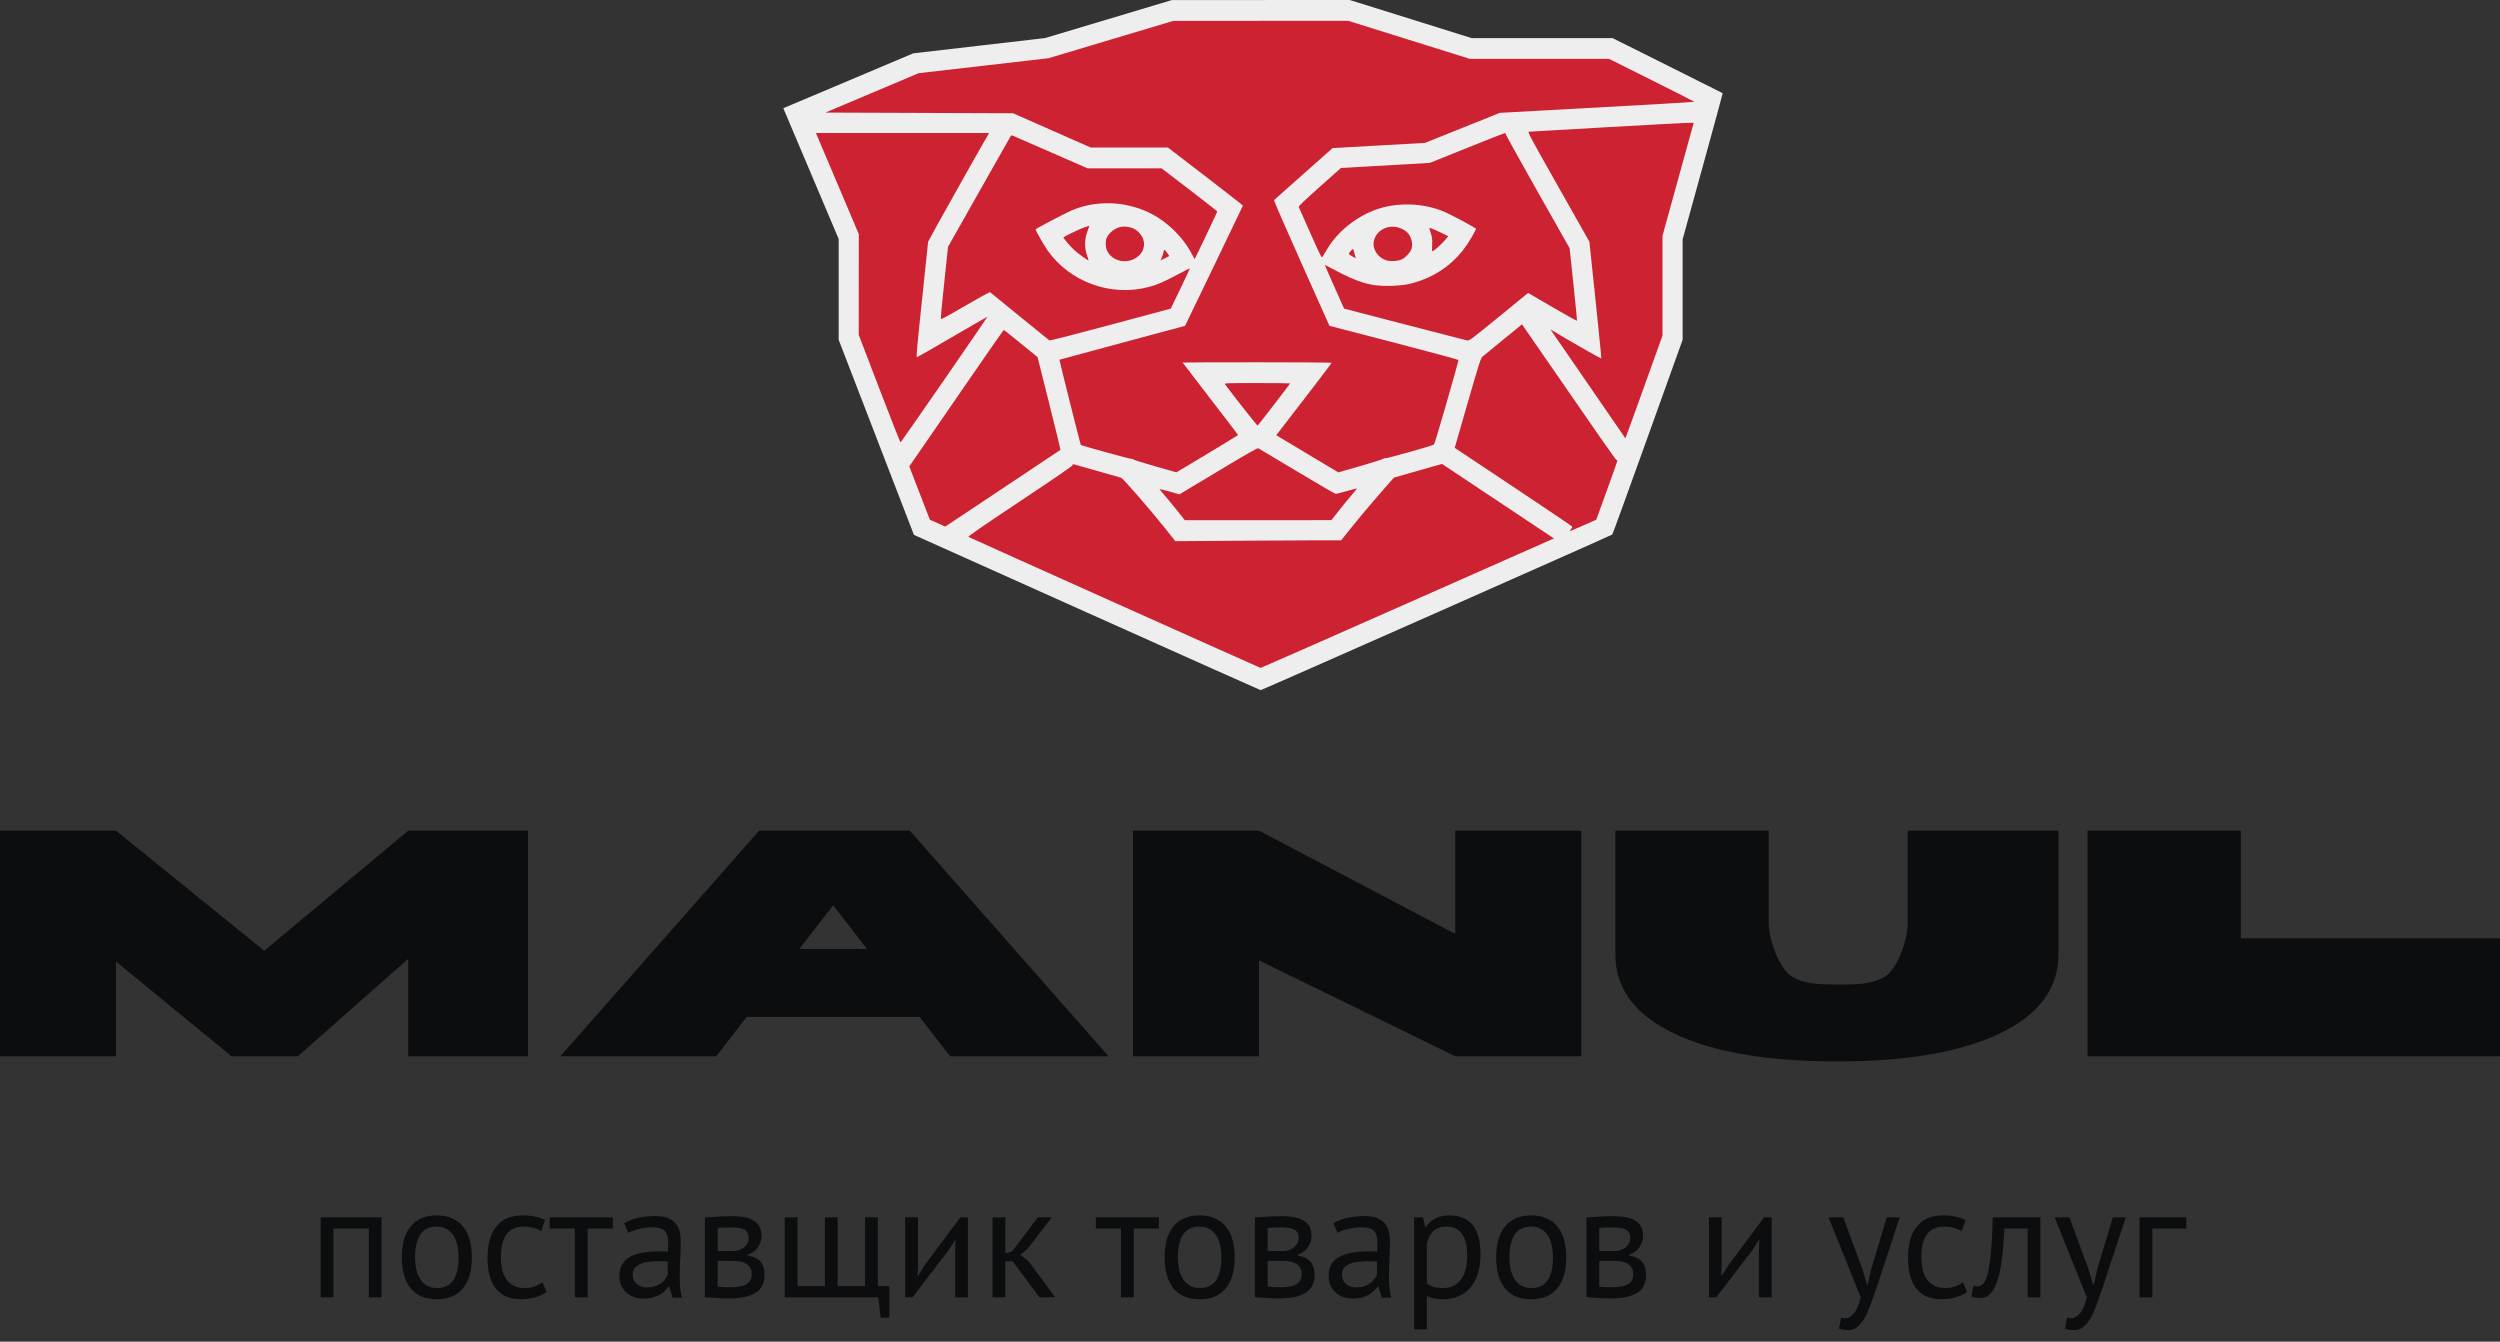 <svg width="300" height="161" viewBox="0 0 300 161" fill="none" xmlns="http://www.w3.org/2000/svg">
<rect x="0" y="0" width="300" height="161" fill="#333333" stroke="none"/>
<path d="M44.258 147.423H40.014V155.679H38.478V146.079H45.794V155.679H44.258V147.423ZM48.216 150.879C48.216 149.253 48.574 148.012 49.291 147.154C50.021 146.284 51.064 145.848 52.421 145.848C53.137 145.848 53.758 145.97 54.283 146.213C54.821 146.444 55.262 146.783 55.608 147.231C55.953 147.666 56.209 148.197 56.376 148.824C56.542 149.439 56.625 150.124 56.625 150.879C56.625 152.504 56.261 153.752 55.531 154.623C54.814 155.48 53.777 155.909 52.421 155.909C51.704 155.909 51.077 155.794 50.539 155.564C50.014 155.32 49.579 154.981 49.233 154.546C48.888 154.098 48.632 153.567 48.465 152.952C48.299 152.325 48.216 151.634 48.216 150.879ZM49.809 150.879C49.809 151.365 49.854 151.832 49.944 152.28C50.046 152.728 50.2 153.119 50.405 153.452C50.609 153.784 50.878 154.053 51.211 154.258C51.544 154.463 51.947 154.565 52.421 154.565C54.161 154.578 55.032 153.349 55.032 150.879C55.032 150.38 54.981 149.906 54.878 149.458C54.789 149.01 54.641 148.62 54.437 148.287C54.232 147.954 53.963 147.692 53.63 147.5C53.297 147.295 52.894 147.192 52.421 147.192C50.68 147.18 49.809 148.408 49.809 150.879ZM65.594 155.045C65.21 155.327 64.756 155.538 64.231 155.679C63.706 155.832 63.156 155.909 62.58 155.909C61.838 155.909 61.21 155.794 60.698 155.564C60.186 155.32 59.764 154.981 59.431 154.546C59.111 154.098 58.874 153.567 58.721 152.952C58.58 152.325 58.51 151.634 58.51 150.879C58.51 149.253 58.868 148.012 59.585 147.154C60.302 146.284 61.332 145.848 62.676 145.848C63.29 145.848 63.809 145.9 64.231 146.002C64.666 146.092 65.057 146.226 65.402 146.405L64.961 147.73C64.666 147.564 64.34 147.436 63.982 147.346C63.623 147.244 63.239 147.192 62.83 147.192C61.012 147.192 60.103 148.421 60.103 150.879C60.103 151.365 60.148 151.832 60.238 152.28C60.34 152.716 60.5 153.106 60.718 153.452C60.948 153.784 61.242 154.053 61.601 154.258C61.972 154.463 62.426 154.565 62.964 154.565C63.425 154.565 63.834 154.495 64.193 154.354C64.564 154.213 64.865 154.053 65.095 153.874L65.594 155.045ZM73.534 147.423H70.52V155.679H68.984V147.423H65.97V146.079H73.534V147.423ZM74.906 146.789C75.392 146.495 75.956 146.277 76.596 146.136C77.249 145.996 77.927 145.925 78.631 145.925C79.296 145.925 79.828 146.015 80.225 146.194C80.634 146.373 80.941 146.61 81.146 146.904C81.364 147.186 81.504 147.5 81.569 147.845C81.645 148.191 81.684 148.536 81.684 148.882C81.684 149.65 81.665 150.399 81.626 151.128C81.588 151.858 81.569 152.549 81.569 153.202C81.569 153.676 81.588 154.124 81.626 154.546C81.665 154.968 81.735 155.359 81.837 155.717H80.704L80.301 154.373H80.205C80.09 154.552 79.943 154.732 79.764 154.911C79.597 155.077 79.392 155.231 79.149 155.372C78.906 155.5 78.624 155.608 78.305 155.698C77.984 155.788 77.62 155.832 77.21 155.832C76.8 155.832 76.416 155.768 76.058 155.64C75.713 155.512 75.412 155.333 75.156 155.103C74.9 154.86 74.695 154.572 74.541 154.239C74.4 153.906 74.33 153.528 74.33 153.106C74.33 152.543 74.445 152.076 74.676 151.704C74.906 151.32 75.226 151.02 75.636 150.802C76.058 150.572 76.557 150.412 77.133 150.322C77.722 150.22 78.368 150.168 79.073 150.168C79.252 150.168 79.424 150.168 79.591 150.168C79.77 150.168 79.949 150.181 80.129 150.207C80.167 149.823 80.186 149.477 80.186 149.17C80.186 148.466 80.045 147.973 79.764 147.692C79.482 147.41 78.97 147.269 78.228 147.269C78.01 147.269 77.773 147.288 77.517 147.327C77.274 147.352 77.018 147.397 76.749 147.461C76.493 147.512 76.244 147.583 76.001 147.672C75.77 147.749 75.565 147.839 75.386 147.941L74.906 146.789ZM77.632 154.488C77.991 154.488 78.311 154.444 78.593 154.354C78.874 154.252 79.117 154.13 79.322 153.989C79.527 153.836 79.693 153.669 79.821 153.49C79.962 153.311 80.064 153.138 80.129 152.972V151.378C79.949 151.365 79.764 151.359 79.572 151.359C79.392 151.346 79.213 151.34 79.034 151.34C78.637 151.34 78.247 151.365 77.863 151.416C77.492 151.455 77.159 151.538 76.865 151.666C76.583 151.781 76.353 151.948 76.173 152.165C76.007 152.37 75.924 152.632 75.924 152.952C75.924 153.4 76.084 153.772 76.404 154.066C76.724 154.348 77.133 154.488 77.632 154.488ZM84.585 146.098C85.033 146.072 85.5 146.04 85.986 146.002C86.486 145.964 87.1 145.944 87.829 145.944C89.097 145.944 90.005 146.143 90.556 146.54C91.106 146.924 91.382 147.512 91.382 148.306C91.382 148.754 91.247 149.196 90.978 149.631C90.722 150.053 90.293 150.367 89.692 150.572V150.648C90.447 150.789 90.978 151.052 91.285 151.436C91.593 151.82 91.746 152.332 91.746 152.972C91.746 153.97 91.388 154.693 90.671 155.141C89.954 155.589 88.879 155.813 87.445 155.813C86.908 155.813 86.409 155.794 85.948 155.756C85.487 155.73 85.033 155.698 84.585 155.66V146.098ZM86.121 154.392C86.364 154.418 86.601 154.437 86.831 154.45C87.074 154.463 87.356 154.469 87.676 154.469C88.534 154.469 89.167 154.348 89.577 154.104C89.999 153.861 90.21 153.445 90.21 152.856C90.21 152.396 90.031 152.024 89.673 151.743C89.327 151.448 88.706 151.301 87.81 151.301H86.121V154.392ZM88.002 150.13C88.233 150.13 88.457 150.092 88.674 150.015C88.892 149.938 89.084 149.836 89.25 149.708C89.43 149.567 89.57 149.407 89.673 149.228C89.788 149.048 89.846 148.856 89.846 148.652C89.846 148.14 89.692 147.788 89.385 147.596C89.078 147.391 88.54 147.288 87.772 147.288C87.362 147.288 87.036 147.295 86.793 147.308C86.562 147.32 86.338 147.333 86.121 147.346V150.13H88.002ZM106.723 158.117H105.686L105.398 155.679H94.166V146.079H95.702V154.335H98.985V146.079H100.521V154.335H103.804V146.079H105.34V154.335H106.723V158.117ZM114.613 149.996L114.67 148.805H114.613L113.825 150.034L109.505 155.679H108.622V146.079H110.158V151.935L110.101 153.068H110.177L110.926 151.877L115.246 146.079H116.149V155.679H114.613V149.996ZM121.523 151.359H120.639V155.679H119.103V146.079H120.639V150.418L121.465 150.149L124.537 146.079H126.207L123.231 149.938L122.425 150.572L123.423 151.34L126.63 155.679H124.729L121.523 151.359ZM139.066 147.423H136.051V155.679H134.515V147.423H131.501V146.079H139.066V147.423ZM139.753 150.879C139.753 149.253 140.112 148.012 140.829 147.154C141.558 146.284 142.601 145.848 143.958 145.848C144.675 145.848 145.296 145.97 145.821 146.213C146.358 146.444 146.8 146.783 147.145 147.231C147.491 147.666 147.747 148.197 147.913 148.824C148.08 149.439 148.163 150.124 148.163 150.879C148.163 152.504 147.798 153.752 147.069 154.623C146.352 155.48 145.315 155.909 143.958 155.909C143.241 155.909 142.614 155.794 142.077 155.564C141.552 155.32 141.117 154.981 140.771 154.546C140.425 154.098 140.169 153.567 140.003 152.952C139.837 152.325 139.753 151.634 139.753 150.879ZM141.347 150.879C141.347 151.365 141.392 151.832 141.481 152.28C141.584 152.728 141.737 153.119 141.942 153.452C142.147 153.784 142.416 154.053 142.749 154.258C143.081 154.463 143.485 154.565 143.958 154.565C145.699 154.578 146.569 153.349 146.569 150.879C146.569 150.38 146.518 149.906 146.416 149.458C146.326 149.01 146.179 148.62 145.974 148.287C145.769 147.954 145.501 147.692 145.168 147.5C144.835 147.295 144.432 147.192 143.958 147.192C142.217 147.18 141.347 148.408 141.347 150.879ZM150.585 146.098C151.033 146.072 151.5 146.04 151.986 146.002C152.486 145.964 153.1 145.944 153.83 145.944C155.097 145.944 156.006 146.143 156.556 146.54C157.106 146.924 157.382 147.512 157.382 148.306C157.382 148.754 157.247 149.196 156.978 149.631C156.722 150.053 156.294 150.367 155.692 150.572V150.648C156.447 150.789 156.978 151.052 157.286 151.436C157.593 151.82 157.746 152.332 157.746 152.972C157.746 153.97 157.388 154.693 156.671 155.141C155.954 155.589 154.879 155.813 153.446 155.813C152.908 155.813 152.409 155.794 151.948 155.756C151.487 155.73 151.033 155.698 150.585 155.66V146.098ZM152.121 154.392C152.364 154.418 152.601 154.437 152.831 154.45C153.074 154.463 153.356 154.469 153.676 154.469C154.534 154.469 155.167 154.348 155.577 154.104C155.999 153.861 156.21 153.445 156.21 152.856C156.21 152.396 156.031 152.024 155.673 151.743C155.327 151.448 154.706 151.301 153.81 151.301H152.121V154.392ZM154.002 150.13C154.233 150.13 154.457 150.092 154.674 150.015C154.892 149.938 155.084 149.836 155.25 149.708C155.43 149.567 155.57 149.407 155.673 149.228C155.788 149.048 155.846 148.856 155.846 148.652C155.846 148.14 155.692 147.788 155.385 147.596C155.078 147.391 154.54 147.288 153.772 147.288C153.362 147.288 153.036 147.295 152.793 147.308C152.562 147.32 152.338 147.333 152.121 147.346V150.13H154.002ZM160.012 146.789C160.499 146.495 161.062 146.277 161.702 146.136C162.355 145.996 163.033 145.925 163.737 145.925C164.403 145.925 164.934 146.015 165.331 146.194C165.74 146.373 166.048 146.61 166.252 146.904C166.47 147.186 166.611 147.5 166.675 147.845C166.752 148.191 166.79 148.536 166.79 148.882C166.79 149.65 166.771 150.399 166.732 151.128C166.694 151.858 166.675 152.549 166.675 153.202C166.675 153.676 166.694 154.124 166.732 154.546C166.771 154.968 166.841 155.359 166.944 155.717H165.811L165.408 154.373H165.312C165.196 154.552 165.049 154.732 164.87 154.911C164.704 155.077 164.499 155.231 164.256 155.372C164.012 155.5 163.731 155.608 163.411 155.698C163.091 155.788 162.726 155.832 162.316 155.832C161.907 155.832 161.523 155.768 161.164 155.64C160.819 155.512 160.518 155.333 160.262 155.103C160.006 154.86 159.801 154.572 159.648 154.239C159.507 153.906 159.436 153.528 159.436 153.106C159.436 152.543 159.552 152.076 159.782 151.704C160.012 151.32 160.332 151.02 160.742 150.802C161.164 150.572 161.664 150.412 162.24 150.322C162.828 150.22 163.475 150.168 164.179 150.168C164.358 150.168 164.531 150.168 164.697 150.168C164.876 150.168 165.056 150.181 165.235 150.207C165.273 149.823 165.292 149.477 165.292 149.17C165.292 148.466 165.152 147.973 164.87 147.692C164.588 147.41 164.076 147.269 163.334 147.269C163.116 147.269 162.88 147.288 162.624 147.327C162.38 147.352 162.124 147.397 161.856 147.461C161.6 147.512 161.35 147.583 161.107 147.672C160.876 147.749 160.672 147.839 160.492 147.941L160.012 146.789ZM162.739 154.488C163.097 154.488 163.417 154.444 163.699 154.354C163.98 154.252 164.224 154.13 164.428 153.989C164.633 153.836 164.8 153.669 164.928 153.49C165.068 153.311 165.171 153.138 165.235 152.972V151.378C165.056 151.365 164.87 151.359 164.678 151.359C164.499 151.346 164.32 151.34 164.14 151.34C163.744 151.34 163.353 151.365 162.969 151.416C162.598 151.455 162.265 151.538 161.971 151.666C161.689 151.781 161.459 151.948 161.28 152.165C161.113 152.37 161.03 152.632 161.03 152.952C161.03 153.4 161.19 153.772 161.51 154.066C161.83 154.348 162.24 154.488 162.739 154.488ZM169.691 146.079H170.747L171.035 147.231H171.112C171.406 146.783 171.784 146.444 172.245 146.213C172.718 145.97 173.256 145.848 173.857 145.848C175.137 145.848 176.091 146.226 176.718 146.981C177.345 147.736 177.659 148.972 177.659 150.687C177.659 151.493 177.55 152.223 177.333 152.876C177.128 153.516 176.833 154.06 176.449 154.508C176.065 154.956 175.598 155.301 175.048 155.544C174.51 155.788 173.909 155.909 173.243 155.909C172.769 155.909 172.392 155.877 172.11 155.813C171.841 155.762 171.547 155.666 171.227 155.525V159.519H169.691V146.079ZM173.569 147.192C172.917 147.192 172.398 147.365 172.014 147.711C171.643 148.044 171.381 148.556 171.227 149.247V154.008C171.457 154.188 171.72 154.328 172.014 154.431C172.309 154.52 172.699 154.565 173.185 154.565C174.069 154.565 174.766 154.239 175.278 153.586C175.803 152.92 176.065 151.948 176.065 150.668C176.065 150.143 176.021 149.669 175.931 149.247C175.841 148.812 175.694 148.447 175.489 148.152C175.297 147.845 175.041 147.608 174.721 147.442C174.414 147.276 174.03 147.192 173.569 147.192ZM179.541 150.879C179.541 149.253 179.899 148.012 180.616 147.154C181.346 146.284 182.389 145.848 183.746 145.848C184.462 145.848 185.083 145.97 185.608 146.213C186.146 146.444 186.587 146.783 186.933 147.231C187.278 147.666 187.534 148.197 187.701 148.824C187.867 149.439 187.95 150.124 187.95 150.879C187.95 152.504 187.586 153.752 186.856 154.623C186.139 155.48 185.102 155.909 183.746 155.909C183.029 155.909 182.402 155.794 181.864 155.564C181.339 155.32 180.904 154.981 180.558 154.546C180.213 154.098 179.957 153.567 179.79 152.952C179.624 152.325 179.541 151.634 179.541 150.879ZM181.134 150.879C181.134 151.365 181.179 151.832 181.269 152.28C181.371 152.728 181.525 153.119 181.73 153.452C181.934 153.784 182.203 154.053 182.536 154.258C182.869 154.463 183.272 154.565 183.746 154.565C185.486 154.578 186.357 153.349 186.357 150.879C186.357 150.38 186.306 149.906 186.203 149.458C186.114 149.01 185.966 148.62 185.762 148.287C185.557 147.954 185.288 147.692 184.955 147.5C184.622 147.295 184.219 147.192 183.746 147.192C182.005 147.18 181.134 148.408 181.134 150.879ZM190.372 146.098C190.82 146.072 191.287 146.04 191.774 146.002C192.273 145.964 192.887 145.944 193.617 145.944C194.884 145.944 195.793 146.143 196.343 146.54C196.894 146.924 197.169 147.512 197.169 148.306C197.169 148.754 197.035 149.196 196.766 149.631C196.51 150.053 196.081 150.367 195.479 150.572V150.648C196.235 150.789 196.766 151.052 197.073 151.436C197.38 151.82 197.534 152.332 197.534 152.972C197.534 153.97 197.175 154.693 196.459 155.141C195.742 155.589 194.667 155.813 193.233 155.813C192.695 155.813 192.196 155.794 191.735 155.756C191.275 155.73 190.82 155.698 190.372 155.66V146.098ZM191.908 154.392C192.151 154.418 192.388 154.437 192.619 154.45C192.862 154.463 193.143 154.469 193.463 154.469C194.321 154.469 194.955 154.348 195.364 154.104C195.787 153.861 195.998 153.445 195.998 152.856C195.998 152.396 195.819 152.024 195.46 151.743C195.115 151.448 194.494 151.301 193.598 151.301H191.908V154.392ZM193.79 150.13C194.02 150.13 194.244 150.092 194.462 150.015C194.679 149.938 194.871 149.836 195.038 149.708C195.217 149.567 195.358 149.407 195.46 149.228C195.575 149.048 195.633 148.856 195.633 148.652C195.633 148.14 195.479 147.788 195.172 147.596C194.865 147.391 194.327 147.288 193.559 147.288C193.15 147.288 192.823 147.295 192.58 147.308C192.35 147.32 192.126 147.333 191.908 147.346V150.13H193.79ZM211.063 149.996L211.12 148.805H211.063L210.275 150.034L205.955 155.679H205.072V146.079H206.608V151.935L206.551 153.068H206.627L207.376 151.877L211.696 146.079H212.599V155.679H211.063V149.996ZM223.495 152.3L224.032 154.143H224.128L224.551 152.28L226.413 146.079H227.968L225.127 154.7C224.909 155.327 224.691 155.935 224.474 156.524C224.269 157.112 224.039 157.637 223.783 158.098C223.527 158.559 223.239 158.924 222.919 159.192C222.599 159.474 222.227 159.615 221.805 159.615C221.344 159.615 220.967 159.551 220.672 159.423L220.941 158.098C221.107 158.162 221.267 158.194 221.421 158.194C221.779 158.194 222.125 158.002 222.458 157.618C222.791 157.247 223.066 156.6 223.283 155.679L219.424 146.079H221.191L223.495 152.3ZM236.051 155.045C235.667 155.327 235.212 155.538 234.688 155.679C234.163 155.832 233.612 155.909 233.036 155.909C232.294 155.909 231.667 155.794 231.155 155.564C230.643 155.32 230.22 154.981 229.888 154.546C229.568 154.098 229.331 153.567 229.177 152.952C229.036 152.325 228.966 151.634 228.966 150.879C228.966 149.253 229.324 148.012 230.041 147.154C230.758 146.284 231.788 145.848 233.132 145.848C233.747 145.848 234.265 145.9 234.688 146.002C235.123 146.092 235.513 146.226 235.859 146.405L235.417 147.73C235.123 147.564 234.796 147.436 234.438 147.346C234.08 147.244 233.696 147.192 233.286 147.192C231.468 147.192 230.56 148.421 230.56 150.879C230.56 151.365 230.604 151.832 230.694 152.28C230.796 152.716 230.956 153.106 231.174 153.452C231.404 153.784 231.699 154.053 232.057 154.258C232.428 154.463 232.883 154.565 233.42 154.565C233.881 154.565 234.291 154.495 234.649 154.354C235.02 154.213 235.321 154.053 235.552 153.874L236.051 155.045ZM243.312 147.423H240.528C240.49 147.96 240.451 148.543 240.413 149.17C240.374 149.784 240.317 150.405 240.24 151.032C240.163 151.647 240.061 152.242 239.933 152.818C239.805 153.381 239.638 153.88 239.434 154.316C239.242 154.751 238.998 155.103 238.704 155.372C238.422 155.628 238.083 155.756 237.686 155.756C237.443 155.756 237.232 155.743 237.053 155.717C236.874 155.692 236.714 155.647 236.573 155.583L236.803 154.296C236.957 154.348 237.123 154.373 237.302 154.373C237.558 154.373 237.789 154.264 237.994 154.047C238.198 153.829 238.378 153.42 238.531 152.818C238.685 152.204 238.813 151.359 238.915 150.284C239.018 149.208 239.088 147.807 239.126 146.079H244.848V155.679H243.312V147.423ZM250.626 152.3L251.164 154.143H251.26L251.682 152.28L253.544 146.079H255.1L252.258 154.7C252.04 155.327 251.823 155.935 251.605 156.524C251.4 157.112 251.17 157.637 250.914 158.098C250.658 158.559 250.37 158.924 250.05 159.192C249.73 159.474 249.359 159.615 248.936 159.615C248.476 159.615 248.098 159.551 247.804 159.423L248.072 158.098C248.239 158.162 248.399 158.194 248.552 158.194C248.911 158.194 249.256 158.002 249.589 157.618C249.922 157.247 250.197 156.6 250.415 155.679L246.556 146.079H248.322L250.626 152.3ZM262.354 147.423H258.283V155.679H256.747V146.079H262.354V147.423Z" fill="#0C0D0E"/>
<path d="M0 126.752V99.679H13.915L35.741 117.354H27.79L48.992 99.679H63.368V126.752H48.992V112.21L50.332 113.876L35.741 126.752H27.79L12.07 113.876L13.915 112.21V126.752H0ZM67.241 126.752L91.093 99.679H109.177L133.03 126.752H114.01L96.394 104.01H103.565L85.948 126.752H67.241ZM81.427 122.034L86.769 113.876H110.769L115.881 122.034H81.427ZM135.966 126.752V99.679H151.088L179.379 114.569L174.629 116.155V99.679H189.751V126.752H174.629L146.428 112.975L151.088 110.276V126.752H135.966Z" fill="#0C0D0E"/>
<path d="M250.51 126.752V99.679H268.906V112.602H300V126.752H250.51Z" fill="#0C0D0E"/>
<path d="M220.427 127.371C212.06 127.371 205.538 126.249 200.861 124.006C196.184 121.763 193.846 118.617 193.846 114.569V99.679H212.242V110.756C212.242 112.818 213.57 116.341 215.077 117.217C216.584 118.068 218.069 118.14 220.615 118.14C223.214 118.14 224.699 118.068 226.154 117.217C227.661 116.341 228.923 112.818 228.923 110.756L228.923 99.679H247.007V114.569C247.007 118.617 244.669 121.763 239.992 124.006C235.315 126.249 228.793 127.371 220.427 127.371Z" fill="#0C0D0E"/>
<path d="M140.045 1.534C139.479 1.534 129.687 4.477 124.861 5.949L109.636 7.531L95.533 14.194L101.856 28.729V40.806L110.634 63.711L152.359 81.285L193.376 63.711L200.781 40.806V28.062L205.19 11.904L193.376 5.949H176.362L161.469 1.534H140.045Z" fill="#CC2232"/>
<path fill-rule="evenodd" clip-rule="evenodd" d="M133.011 2.289L125.397 4.57L117.492 5.485L109.586 6.401L101.793 9.694L94 12.986L94.126 13.288C94.195 13.455 95.689 16.985 97.446 21.134L100.641 28.676V34.725V40.774L105.155 52.479L109.67 64.184L130.432 73.5C141.851 78.624 151.232 82.817 151.278 82.818C151.412 82.82 193.373 64.248 193.473 64.142C193.523 64.09 195.442 58.81 197.738 52.41L201.914 40.772L201.913 34.752L201.913 28.732L204.332 19.969C205.663 15.149 206.739 11.195 206.724 11.182C206.709 11.168 203.73 9.675 200.103 7.864L193.508 4.572H185.051H176.593L169.285 2.286L161.977 0L151.301 0.004L140.625 0.008L133.011 2.289ZM133.303 4.746L125.814 6.987L118.023 7.885L110.232 8.784L104.641 11.146L99.05 13.508L110.309 13.549L121.569 13.591L126.229 15.648L130.889 17.705L135.523 17.705L140.156 17.706L144.655 21.161C147.13 23.061 149.153 24.641 149.151 24.673C149.149 24.704 147.585 27.963 145.676 31.916L142.204 39.102L134.676 41.127C130.535 42.241 127.14 43.16 127.13 43.169C127.107 43.193 129.658 53.371 129.695 53.398C129.816 53.49 135.702 55.104 135.767 55.063C135.813 55.035 135.914 55.066 135.991 55.131C136.069 55.197 137.266 55.572 138.651 55.965L141.171 56.68L144.872 54.462C146.907 53.242 148.572 52.225 148.571 52.202C148.571 52.179 147.073 50.22 145.243 47.848C143.413 45.476 141.915 43.522 141.915 43.505C141.915 43.488 145.941 43.474 150.861 43.474C155.781 43.474 159.805 43.502 159.804 43.536C159.803 43.571 158.304 45.54 156.475 47.913L153.148 52.227L156.872 54.456L160.597 56.684L163.218 55.933C164.66 55.52 165.899 55.127 165.973 55.061C166.046 54.995 166.162 54.962 166.231 54.989C166.38 55.046 171.958 53.472 172.088 53.336C172.2 53.219 175.054 43.325 175.012 43.2C174.996 43.15 171.506 42.207 167.257 41.103L159.532 39.097L156.174 31.585C154.327 27.454 152.844 24.048 152.878 24.017C152.913 23.986 154.508 22.569 156.423 20.867L159.905 17.772L165.452 17.46L170.998 17.147L175.492 15.343L179.986 13.54L191.656 12.901C198.075 12.55 203.327 12.243 203.327 12.22C203.327 12.196 201.024 11.027 198.209 9.621L193.091 7.066H184.74H176.389L169.082 4.78L161.775 2.494L151.284 2.5L140.792 2.506L133.303 4.746ZM193.009 15.254C187.86 15.54 183.564 15.788 183.462 15.805C183.294 15.832 183.615 16.43 187.002 22.416L190.726 28.996L191.462 35.989C191.867 39.835 192.178 43.001 192.154 43.026C192.119 43.06 187.806 40.593 186.351 39.707L186.06 39.529L186.221 39.777C186.346 39.97 194.978 52.509 195.046 52.598C195.056 52.61 196.061 49.842 197.281 46.446L199.499 40.273V34.283V28.293L201.333 21.649C202.341 17.994 203.186 14.938 203.211 14.858C203.268 14.67 204.081 14.638 193.009 15.254ZM98.06 16.313C98.145 16.508 99.304 19.238 100.635 22.381L103.054 28.095L103.051 34.143L103.049 40.191L105.527 46.651C106.89 50.205 108.033 53.104 108.066 53.094C108.137 53.072 118.529 38.04 118.496 38.008C118.484 37.996 116.606 39.076 114.322 40.409C112.038 41.741 110.111 42.848 110.04 42.867C109.93 42.898 110.018 41.892 110.64 36.019C111.041 32.233 111.371 29.078 111.373 29.008C111.375 28.913 117.32 18.307 118.535 16.23L118.693 15.96H108.299H97.904L98.06 16.313ZM176.033 17.758L171.581 19.548L166.246 19.853L160.911 20.158L158.357 22.433C156.457 24.126 155.815 24.744 155.854 24.844C155.882 24.918 156.51 26.334 157.25 27.99C158.592 30.997 158.594 31 158.727 30.774C159.356 29.709 159.551 29.405 159.877 28.977C161.149 27.31 162.959 25.966 164.943 25.217C167.531 24.239 170.695 24.313 173.326 25.412C174.08 25.727 177.115 27.363 177.115 27.455C177.115 27.581 176.459 28.744 176.027 29.384C174.691 31.364 172.754 32.863 170.499 33.663C169.273 34.097 168.454 34.25 167.087 34.301C164.529 34.395 163.062 33.971 159.744 32.181C159.32 31.952 158.974 31.782 158.974 31.803C158.974 31.824 159.496 33.009 160.133 34.437L161.293 37.032L168.559 38.922C172.555 39.961 175.938 40.833 176.077 40.86C176.311 40.905 176.591 40.695 179.851 38.03L183.371 35.151L186.297 36.856C187.906 37.793 189.233 38.531 189.246 38.496C189.258 38.46 189.063 36.485 188.811 34.107L188.354 29.784L184.484 22.944C182.355 19.182 180.633 16.072 180.658 16.032C180.683 15.992 180.654 15.962 180.594 15.964C180.534 15.966 178.482 16.773 176.033 17.758ZM121.248 16.396C121.184 16.499 119.474 19.516 117.448 23.1L113.765 29.617L113.318 33.823C113.072 36.137 112.881 38.11 112.893 38.209C112.913 38.368 113.23 38.204 115.822 36.694C117.584 35.667 118.763 35.027 118.817 35.069C118.866 35.107 120.46 36.407 122.36 37.958C124.259 39.509 125.864 40.81 125.926 40.848C125.996 40.891 128.749 40.189 133.266 38.975L140.494 37.032L141.656 34.621C142.294 33.296 142.807 32.201 142.796 32.19C142.784 32.178 142.104 32.524 141.284 32.958C139.489 33.909 138.87 34.174 137.791 34.454C133.315 35.616 128.45 33.864 125.758 30.122C125.338 29.538 124.272 27.675 124.275 27.529C124.276 27.447 127.752 25.614 128.593 25.253C131.43 24.035 134.844 24.107 137.749 25.448C139.943 26.461 141.997 28.446 143.092 30.613C143.229 30.884 143.351 31.092 143.364 31.076C143.444 30.975 146.075 25.445 146.072 25.386C146.07 25.345 144.566 24.161 142.731 22.755L139.394 20.199H134.949H130.504L126.203 18.318C123.837 17.283 121.781 16.386 121.634 16.323C121.383 16.216 121.358 16.221 121.248 16.396ZM130.057 27.305C129.6 27.464 127.763 28.345 127.613 28.477C127.553 28.53 128.446 29.586 128.909 30.009C129.313 30.378 130.521 31.255 130.626 31.255C130.645 31.255 130.576 31.021 130.473 30.735C130.105 29.717 130.133 28.623 130.554 27.588C130.663 27.319 130.727 27.099 130.696 27.1C130.665 27.101 130.378 27.193 130.057 27.305ZM134.343 27.259C133.657 27.468 133.031 27.996 132.793 28.565C132.633 28.947 132.653 29.653 132.834 30.051C133.361 31.209 134.866 31.686 136.079 31.081C137.043 30.6 137.482 29.696 137.207 28.761C137.025 28.142 136.378 27.498 135.75 27.312C135.288 27.175 134.692 27.153 134.343 27.259ZM166.386 27.308C165.617 27.56 165.072 28.115 164.881 28.838C164.62 29.833 165.33 30.95 166.419 31.254C166.931 31.397 167.83 31.325 168.258 31.107C168.658 30.903 169.178 30.352 169.342 29.96C169.617 29.303 169.359 28.293 168.794 27.818C168.128 27.259 167.162 27.054 166.386 27.308ZM171.686 27.945C171.857 28.455 171.882 28.667 171.859 29.393C171.827 30.349 171.763 30.319 172.507 29.701C172.742 29.507 173.128 29.124 173.365 28.85L173.796 28.352L173.13 28.018C172.526 27.714 171.653 27.348 171.533 27.348C171.507 27.348 171.576 27.617 171.686 27.945ZM162.064 30.146C161.779 30.491 161.772 30.474 162.307 30.778L162.685 30.993L162.551 30.46C162.477 30.168 162.396 29.907 162.369 29.881C162.343 29.854 162.206 29.974 162.064 30.146ZM139.629 30.237C139.598 30.408 139.503 30.705 139.419 30.898L139.265 31.247L139.794 30.986L140.323 30.726L140.06 30.36C139.714 29.878 139.696 29.873 139.629 30.237ZM180.397 40.75C179.164 41.757 178.046 42.672 177.913 42.784C177.69 42.97 177.544 43.424 176.117 48.363L174.564 53.74L181.62 58.436C185.501 61.019 188.678 63.164 188.679 63.203C188.68 63.242 188.604 63.382 188.509 63.515C188.415 63.648 188.354 63.756 188.374 63.756C188.394 63.756 189.117 63.443 189.981 63.061L191.552 62.365L192.815 58.884C193.51 56.969 194.081 55.355 194.084 55.298C194.088 55.241 194.048 55.204 193.996 55.215C193.916 55.233 191.851 52.273 183.909 40.76L182.639 38.919L180.397 40.75ZM116.452 45.325C114.278 48.487 111.737 52.174 110.806 53.519L109.114 55.964L110.349 59.164L111.584 62.365L112.508 62.778L113.432 63.191L120.33 58.6C124.124 56.075 127.242 53.996 127.26 53.981C127.277 53.966 126.665 51.455 125.899 48.402L124.506 42.85L122.513 41.23C121.417 40.338 120.494 39.601 120.462 39.593C120.43 39.584 118.626 42.163 116.452 45.325ZM147.007 46.118C147.786 47.196 150.865 51.103 150.912 51.074C150.995 51.023 154.813 46.066 154.813 46.01C154.813 45.987 153.032 45.968 150.856 45.968C147.052 45.968 146.903 45.974 147.007 46.118ZM146.196 56.523L141.531 59.324L140.311 58.975C139.639 58.783 139.115 58.667 139.145 58.718C139.174 58.769 139.429 59.072 139.711 59.392C139.993 59.712 140.664 60.526 141.203 61.2L142.182 62.426L150.974 62.422L159.765 62.419L160.722 61.206C161.248 60.539 161.951 59.681 162.285 59.298C162.618 58.916 162.862 58.602 162.826 58.602C162.79 58.602 162.236 58.752 161.595 58.935C160.955 59.118 160.368 59.267 160.291 59.267C160.214 59.267 158.121 58.05 155.639 56.562C153.157 55.074 151.067 53.827 150.994 53.79C150.897 53.741 149.576 54.494 146.196 56.523ZM128.728 55.793C128.76 55.877 126.918 57.147 122.432 60.134C117.721 63.271 116.123 64.375 116.217 64.428C116.516 64.595 151.201 80.15 151.277 80.151C151.323 80.151 159.111 76.72 168.585 72.526C178.059 68.331 185.96 64.835 186.142 64.757L186.474 64.614L179.758 60.142L173.042 55.669L170.157 56.491L167.272 57.313L165.521 59.308C164.558 60.406 163.133 62.099 162.355 63.071L160.939 64.837H158.223C156.729 64.837 152.252 64.861 148.274 64.89L141.041 64.943L139.627 63.168C137.953 61.067 134.746 57.388 134.533 57.325C134.039 57.178 129.101 55.778 128.912 55.731C128.733 55.687 128.692 55.701 128.728 55.793Z" fill="#EEEEEE"/>
</svg>
